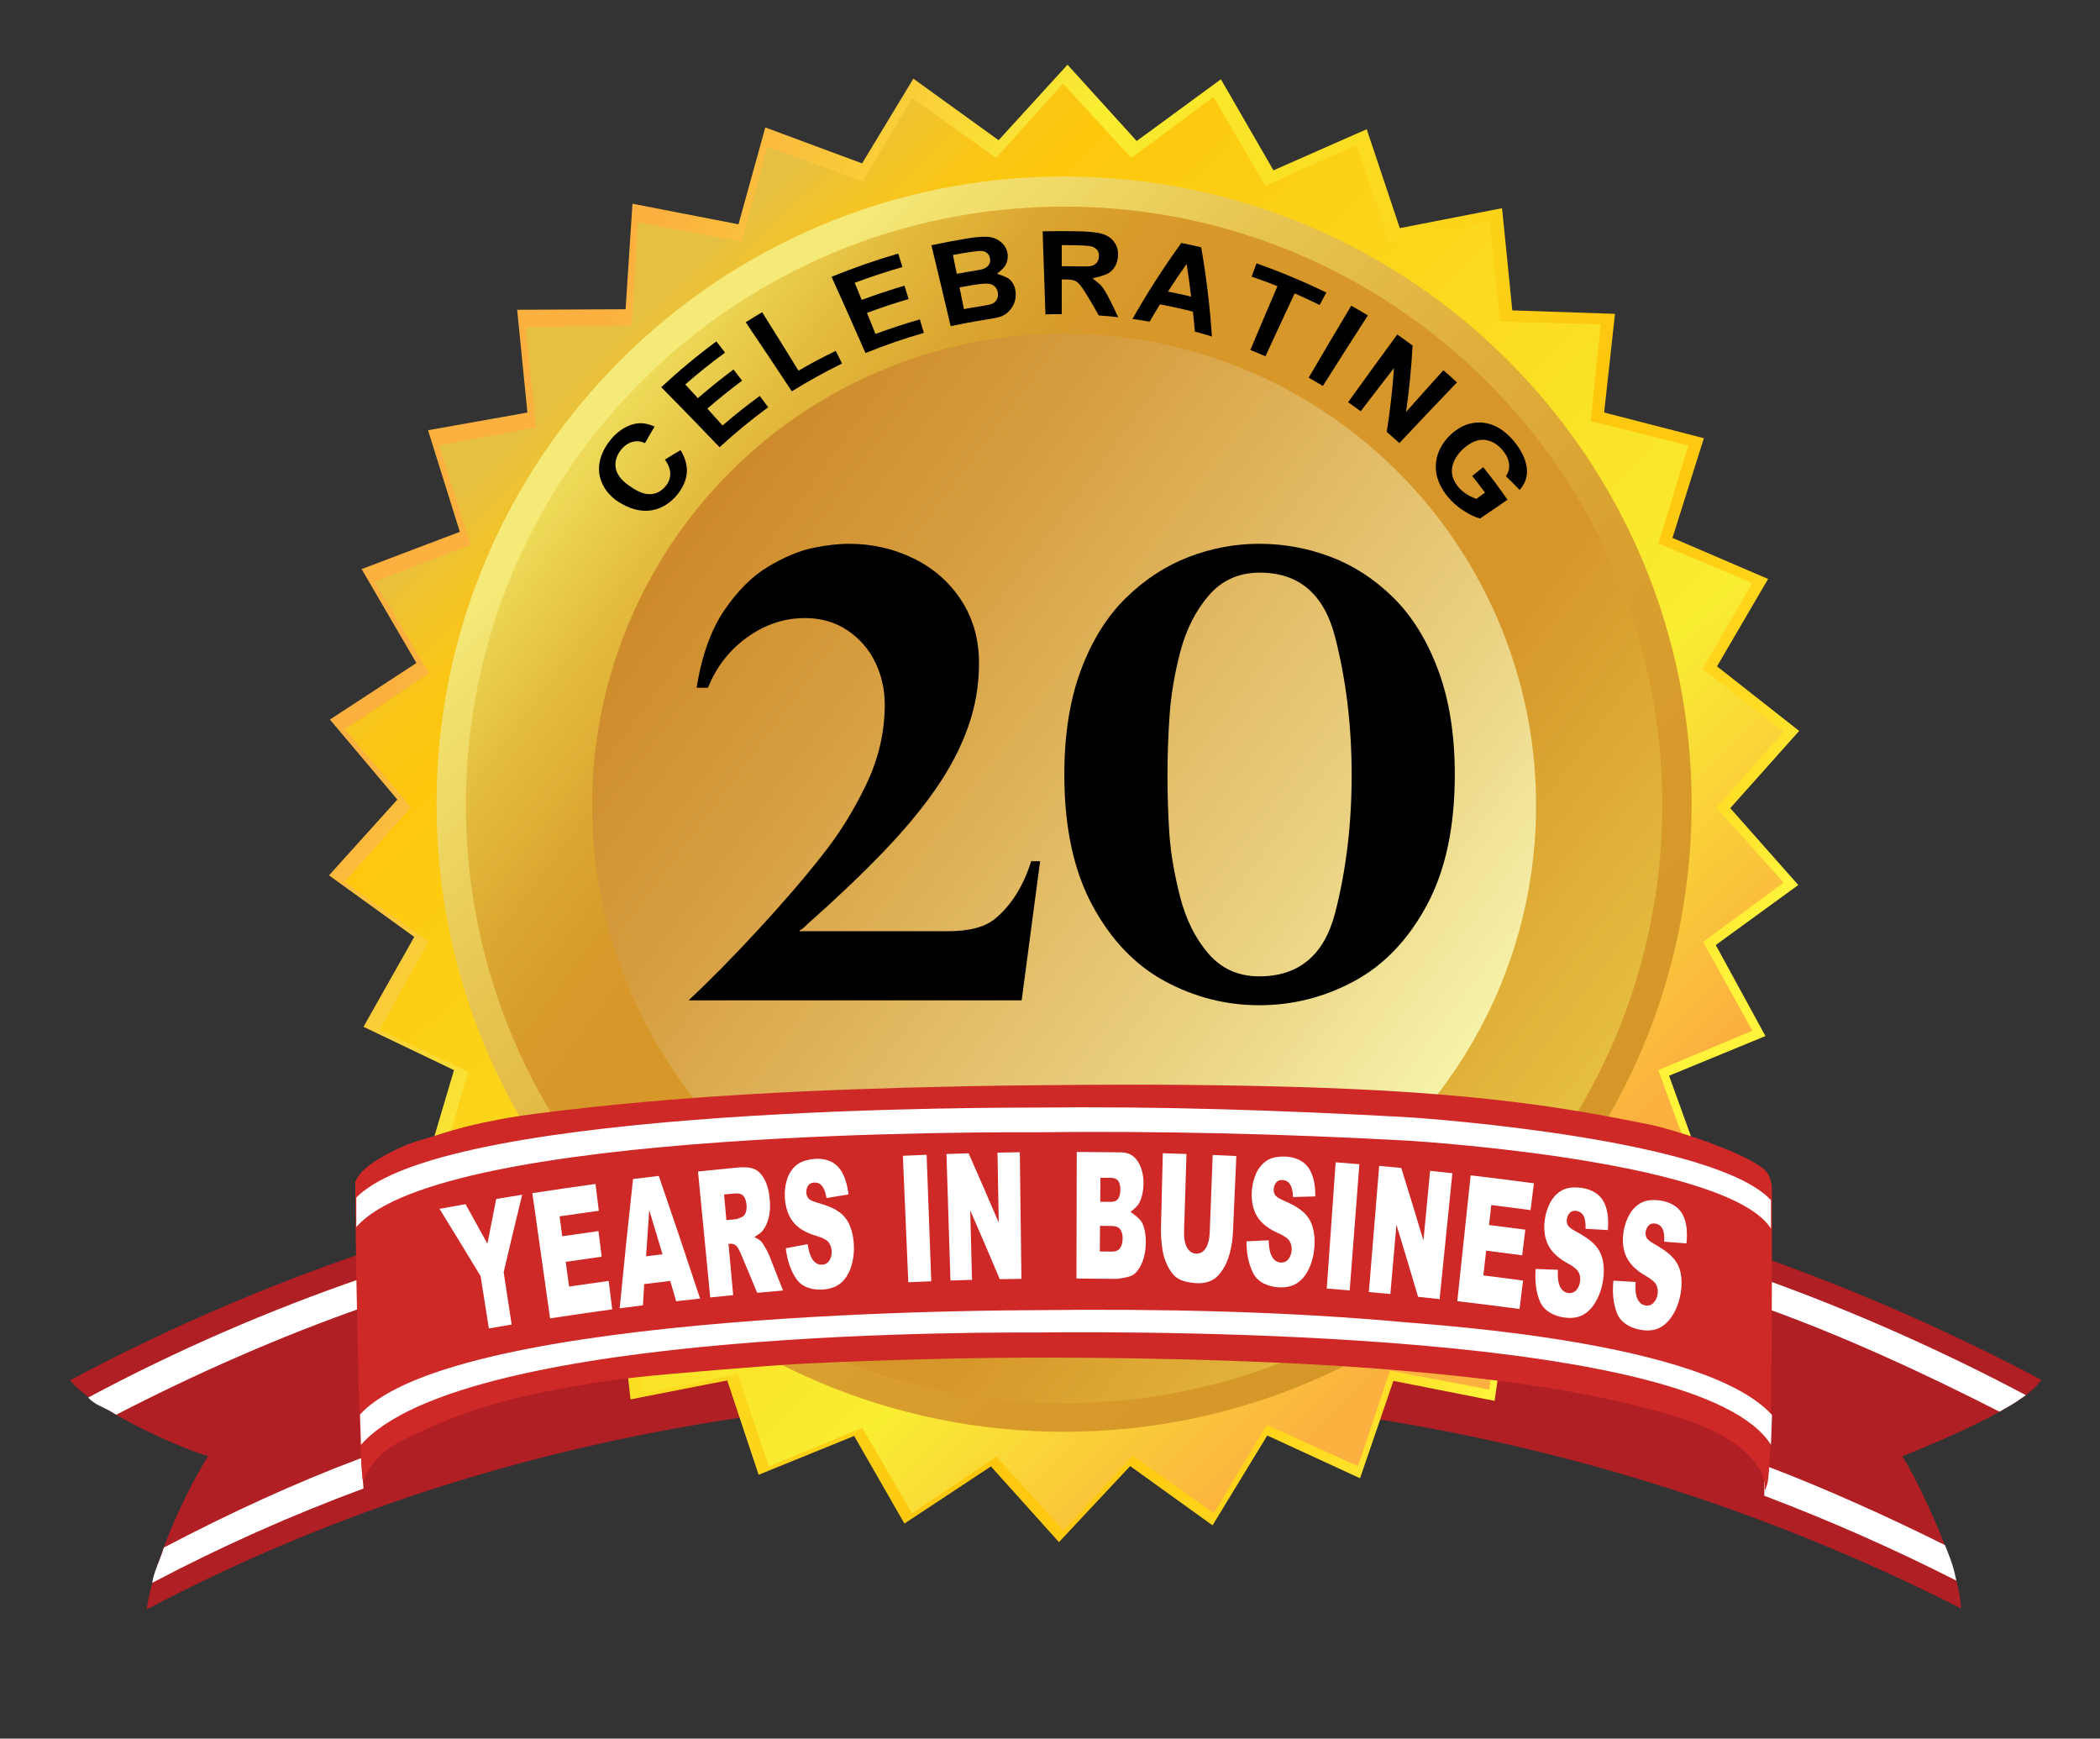 <?xml version="1.0" encoding="utf-8"?>
<!-- Generator: Adobe Illustrator 16.0.0, SVG Export Plug-In . SVG Version: 6.00 Build 0)  -->
<!DOCTYPE svg PUBLIC "-//W3C//DTD SVG 1.1//EN" "http://www.w3.org/Graphics/SVG/1.1/DTD/svg11.dtd">
<svg version="1.1" id="Layer_1" xmlns="http://www.w3.org/2000/svg" xmlns:xlink="http://www.w3.org/1999/xlink" x="0px" y="0px"
	 width="302px" height="250px" viewBox="994.091 727.626 302 250" enable-background="new 994.091 727.626 302 250"
	 xml:space="preserve">
<rect x="994.091" y="727.626" width="302" height="250" fill="#333333" stroke="none"/>
<g>
	<g>
		<path fill="#AF1F24" d="M1287.629,926.016c-42.35-22.403-89.303-34.633-140.549-34.633c-51.664,0-100.315,11.968-142.914,34.713
			c3.824,4.698,17.453,10.374,19.857,10.89c-3.971,6.396-7.972,15.829-8.84,22.061c39.709-20.939,83.884-30.901,131.896-30.901
			c46.438,0,90.287,11.089,129.043,30.763c-0.358-7.215-8.006-21.637-8.496-21.86
			C1267.256,937.132,1285.228,930.355,1287.629,926.016z"/>
		<path fill="#FFFFFF" d="M1285.432,928.239c-12.303-6.508-24.809-12.059-37.617-16.661v4.077
			c11.319,4.062,22.793,9.333,33.824,14.963C1283.314,929.613,1283.14,929.862,1285.432,928.239z"/>
		<path fill="#FFFFFF" d="M1006.781,928.578c0.889,1.091,2.344,1.356,4.024,2.476c11.51-5.955,23.582-11.251,35.562-15.458v-4.253
			C1032.695,916.071,1019.719,921.671,1006.781,928.578z"/>
		<path fill="#FFFFFF" d="M1275.433,954.907c-0.412-1.966-0.718-2.861-1.646-5.112c-8.318-4.141-17.355-8.219-25.973-11.479v4.388
			C1257.238,946.273,1266.447,950.347,1275.433,954.907z"/>
		<path fill="#FFFFFF" d="M1017.661,950.152c-0.583,1.917-1.452,3.472-1.675,5.073c9.882-5.211,20.007-9.724,30.381-13.563
			l-0.352-4.367C1036.314,940.937,1026.98,945.266,1017.661,950.152z"/>
	</g>
	
		<linearGradient id="SVGID_1_" gradientUnits="userSpaceOnUse" x1="-2310.986" y1="-244.266" x2="-2495.096" y2="-349.145" gradientTransform="matrix(1 0.006 -0.006 1 3539.707 1148.669)">
		<stop  offset="0" style="stop-color:#FFF33B"/>
		<stop  offset="0.059" style="stop-color:#FFE029"/>
		<stop  offset="0.13" style="stop-color:#FFD218"/>
		<stop  offset="0.203" style="stop-color:#FEC90F"/>
		<stop  offset="0.281" style="stop-color:#FDC70C"/>
		<stop  offset="0.668" style="stop-color:#F9ED32"/>
		<stop  offset="0.888" style="stop-color:#FBB040"/>
		<stop  offset="1" style="stop-color:#FBB040"/>
	</linearGradient>
	<polygon fill="url(#SVGID_1_)" points="1137.699,747.787 1147.609,736.932 1157.557,747.902 1169.67,739.028 1177.227,752.119 
		1190.637,746.208 1195.396,760.431 1210.101,757.562 1211.574,772.259 1226.342,772.755 1224.783,786.941 1239.123,790.636 
		1234.607,804.97 1248.359,810.876 1241.013,823.442 1252.828,832.729 1242.918,843.831 1252.7,854.885 1240.834,863.514 
		1247.979,876.603 1234.119,882.308 1239.162,896.254 1224.924,899.287 1226.018,914.275 1211.136,914.427 1209.025,929.06 
		1194.477,926.185 1189.677,940.188 1176.336,934.039 1168.467,946.958 1156.617,938.438 1146.379,949.374 1136.595,938.486 
		1124.156,946.702 1116.926,934.105 1103.189,939.688 1098.672,926.122 1084.763,928.847 1083.151,914.354 1068.101,914.146 
		1069.392,899.231 1055.109,895.919 1059.379,881.501 1046.367,875.271 1053.664,862.348 1041.405,853.496 1051.234,842.599 
		1041.535,831.095 1053.974,822.961 1046.092,809.458 1060.221,804.1 1055.645,789.49 1069.938,786.947 1068.463,772.169 
		1084.056,772.095 1085.047,756.92 1100.293,759.88 1104.147,745.952 1118.067,751.12 1125.441,738.937 	"/>
	
		<linearGradient id="SVGID_2_" gradientUnits="userSpaceOnUse" x1="-2433.712" y1="-375.103" x2="-2288.605" y2="-227.564" gradientTransform="matrix(1 -3.000000e-04 3.000000e-04 1 3515.376 1151.61)">
		<stop  offset="0" style="stop-color:#E6C042"/>
		<stop  offset="1.404173e-04" style="stop-color:#E6C042"/>
		<stop  offset="0.041" style="stop-color:#F2C32A"/>
		<stop  offset="0.084" style="stop-color:#FAC616"/>
		<stop  offset="0.129" style="stop-color:#FDC70C"/>
		<stop  offset="0.668" style="stop-color:#F9ED32"/>
		<stop  offset="0.888" style="stop-color:#FBB040"/>
		<stop  offset="1" style="stop-color:#FBB040"/>
	</linearGradient>
	<polygon fill="url(#SVGID_2_)" points="1137.328,750.336 1146.97,739.645 1156.776,750.331 1168.588,741.567 1176.064,754.344 
		1189.164,748.474 1193.908,762.376 1208.293,759.479 1209.823,773.863 1224.289,774.262 1222.846,788.165 1236.91,791.697 
		1232.574,805.763 1246.078,811.465 1238.957,823.815 1250.584,832.841 1240.942,843.772 1250.59,854.538 1239.02,863.061 
		1246.095,875.837 1232.555,881.506 1237.575,895.135 1223.65,898.189 1224.81,912.861 1210.235,913.098 1208.256,927.44 
		1193.99,924.712 1189.373,938.455 1176.272,932.512 1168.642,945.212 1156.986,936.937 1147.023,947.708 1137.377,937.103 
		1125.244,945.223 1118.088,932.929 1104.67,938.478 1100.166,925.219 1086.559,927.97 1084.896,913.786 1070.153,913.671 
		1071.33,899.057 1057.323,895.896 1061.418,881.752 1048.64,875.728 1055.709,863.028 1043.65,854.433 1053.211,843.701 
		1043.646,832.492 1055.778,824.453 1047.979,811.275 1061.783,805.944 1057.215,791.664 1071.198,789.089 1069.668,774.624 
		1084.938,774.458 1085.817,759.592 1100.766,762.399 1104.459,748.737 1118.123,753.716 1125.271,741.739 	"/>
	
		<linearGradient id="SVGID_3_" gradientUnits="userSpaceOnUse" x1="-2320.393" y1="-603.213" x2="-2193.013" y2="-475.834" gradientTransform="matrix(1 0 0 1 3409.971 1388.932)">
		<stop  offset="0" style="stop-color:#F5EA78"/>
		<stop  offset="0.052" style="stop-color:#F2E06E"/>
		<stop  offset="0.232" style="stop-color:#E7C551"/>
		<stop  offset="0.416" style="stop-color:#E0B03C"/>
		<stop  offset="0.603" style="stop-color:#DAA130"/>
		<stop  offset="0.795" style="stop-color:#D7992A"/>
		<stop  offset="1" style="stop-color:#D69629"/>
	</linearGradient>
	<path fill="url(#SVGID_3_)" d="M1056.868,843.258c0-49.844,40.406-90.249,90.249-90.249c49.844,0,90.248,40.404,90.248,90.249
		c0,49.843-40.404,90.249-90.248,90.249C1097.274,933.507,1056.868,893.101,1056.868,843.258z"/>
	
		<linearGradient id="SVGID_4_" gradientUnits="userSpaceOnUse" x1="-2331.082" y1="-596.377" x2="-2193.075" y2="-493.605" gradientTransform="matrix(1 0 0 1 3409.971 1388.932)">
		<stop  offset="0" style="stop-color:#EEDA58"/>
		<stop  offset="0.09" style="stop-color:#E4BD40"/>
		<stop  offset="0.176" style="stop-color:#DCA831"/>
		<stop  offset="0.251" style="stop-color:#D89B2A"/>
		<stop  offset="0.307" style="stop-color:#D79729"/>
		<stop  offset="0.694" style="stop-color:#D69629"/>
		<stop  offset="1" style="stop-color:#E6C042"/>
	</linearGradient>
	<path fill="url(#SVGID_4_)" d="M1061.088,843.362c0-47.513,38.517-86.029,86.028-86.029c47.513,0,86.029,38.517,86.029,86.029
		c0,47.514-38.517,86.03-86.029,86.03C1099.604,929.393,1061.088,890.874,1061.088,843.362z"/>
	
		<linearGradient id="SVGID_5_" gradientUnits="userSpaceOnUse" x1="-2316.685" y1="-585.551" x2="-2207.801" y2="-504.467" gradientTransform="matrix(1 0 0 1 3409.971 1388.932)">
		<stop  offset="0" style="stop-color:#CE8A2A"/>
		<stop  offset="0.238" style="stop-color:#D69D3E"/>
		<stop  offset="0.757" style="stop-color:#EBD384"/>
		<stop  offset="1" style="stop-color:#F7F3AA"/>
	</linearGradient>
	<circle fill="url(#SVGID_5_)" cx="1147.117" cy="843.468" r="67.875"/>
	<g>
		<path d="M1141.016,871.463h-47.896c3.09-2.885,6.451-6.298,10.086-10.242c3.635-3.943,6.658-7.46,9.072-10.551
			c2.413-3.003,4.525-6.38,6.334-10.132c1.812-3.752,2.715-7.614,2.715-11.588c0-2.178-0.457-4.208-1.369-6.092
			c-0.912-1.883-2.244-3.414-3.994-4.591c-1.752-1.177-3.791-1.766-6.114-1.766c-2.974,0-5.738,0.92-8.299,2.759
			c-2.561,1.84-4.444,4.26-5.65,7.262h-1.633c0.735-4.591,2.06-8.299,3.973-11.125s4.032-4.929,6.357-6.312
			c2.323-1.384,4.458-2.273,6.401-2.67c1.941-0.397,3.664-0.597,5.166-0.597c3.354,0,6.467,0.707,9.336,2.119
			s5.149,3.421,6.842,6.026c1.691,2.604,2.539,5.613,2.539,9.026c0,3.18-0.53,6.254-1.59,9.228c-1.06,2.973-2.604,5.923-4.635,8.851
			c-2.031,2.929-4.576,5.982-7.637,9.16c-3.061,3.179-6.666,6.607-10.814,10.286c-0.618,0.618-0.986,0.897-1.104,0.838v0.177h21.322
			c3.147,0,5.444-0.632,6.887-1.897c2.267-1.912,3.958-4.636,5.077-8.167h1.28L1141.016,871.463z"/>
		<path d="M1147.151,839.017c0-5.769,0.794-10.778,2.384-15.032c1.59-4.252,3.745-7.71,6.467-10.374
			c2.723-2.663,5.731-4.628,9.028-5.894c3.296-1.266,6.681-1.898,10.154-1.898c3.531,0,6.953,0.625,10.265,1.876
			c3.311,1.251,6.312,3.201,9.004,5.85c2.693,2.648,4.842,6.113,6.446,10.396c1.604,4.282,2.405,9.308,2.405,15.076
			c0,7.535-1.339,13.789-4.018,18.762c-2.678,4.974-6.157,8.616-10.439,10.926c-4.281,2.312-8.837,3.467-13.663,3.467
			c-4.798,0-9.329-1.155-13.597-3.467c-4.268-2.31-7.741-5.952-10.418-10.926C1148.49,852.805,1147.151,846.551,1147.151,839.017z
			 M1161.984,839.104c0,2.825,0.088,5.6,0.266,8.321c0.177,2.723,0.685,5.738,1.522,9.05c0.839,3.311,2.2,6.062,4.084,8.255
			c1.883,2.193,4.326,3.289,7.328,3.289c5.709,0,9.351-3.062,10.926-9.182c1.574-6.121,2.362-12.699,2.362-19.733
			c0-7.093-0.795-13.722-2.385-19.888c-1.588-6.166-5.194-9.249-10.815-9.249c-3.031,0-5.489,1.104-7.372,3.311
			c-1.884,2.207-3.238,4.886-4.062,8.034c-0.823,3.149-1.338,6.18-1.545,9.094C1162.088,833.321,1161.984,836.221,1161.984,839.104z
			"/>
	</g>
	<g>
		<g>
			<g>
				<path d="M1089.715,793.712c0.893-0.562,1.341-0.833,2.24-1.354c0.635,1.003,1.022,2.2,0.897,3.375
					c-0.119,1.114-0.671,2.175-1.378,3.038c-0.902,1.1-2.141,1.962-3.574,2.214c-1.816,0.319-3.361-0.268-4.818-1.161
					c-1.481-0.908-2.66-2.501-2.83-4.328c-0.156-1.69,0.586-3.328,1.635-4.621c0.875-1.079,2.062-1.979,3.455-2.3
					c0.906-0.208,1.873-0.072,2.885,0.394c-0.57,0.942-0.846,1.42-1.383,2.382c-0.609-0.293-1.219-0.354-1.827-0.176
					c-0.607,0.178-1.145,0.548-1.597,1.107c-0.649,0.802-0.914,1.664-0.798,2.559c0.117,0.894,0.789,1.838,1.95,2.626
					c0.939,0.637,1.925,1.285,3.121,1.212c0.839-0.053,1.568-0.468,2.145-1.175c0.424-0.52,0.637-1.089,0.645-1.723
					C1090.493,795.146,1090.238,794.458,1089.715,793.712z"/>
				<path d="M1097.576,791.935c-2.769-2.893-5.564-5.771-8.389-8.634c2.515-2.339,5.148-4.528,7.93-6.584
					c0.498,0.646,0.746,0.971,1.241,1.619c-1.979,1.438-3.887,2.964-5.714,4.572c0.723,0.788,1.083,1.183,1.804,1.972
					c1.66-1.434,3.364-2.806,5.127-4.125c0.495,0.644,0.742,0.965,1.236,1.608c-1.72,1.286-3.38,2.621-4.999,4.018
					c0.878,0.968,1.316,1.453,2.189,2.423c1.729-1.484,3.504-2.896,5.348-4.248c0.488,0.652,0.729,0.978,1.216,1.631
					C1102.116,787.98,1099.797,789.89,1097.576,791.935z"/>
				<path d="M1107.961,783.896c-2.185-3.318-4.393-6.629-6.625-9.93c0.937-0.595,1.408-0.883,2.361-1.444
					c1.757,2.798,3.498,5.601,5.225,8.409c1.74-1.021,3.527-1.97,5.354-2.846c0.367,0.726,0.55,1.088,0.915,1.812
					C1112.705,781.118,1110.306,782.446,1107.961,783.896z"/>
				<path d="M1118.561,778.392c-1.609-3.66-3.237-7.315-4.885-10.966c3.138-1.277,6.322-2.388,9.592-3.339
					c0.238,0.774,0.357,1.162,0.594,1.938c-2.318,0.676-4.595,1.426-6.854,2.26c0.403,0.985,0.604,1.479,1.006,2.464
					c2.026-0.75,4.069-1.43,6.147-2.048c0.24,0.771,0.36,1.156,0.599,1.929c-2.024,0.583-4.022,1.249-5.986,1.992
					c0.488,1.207,0.732,1.812,1.218,3.021c2.103-0.774,4.222-1.469,6.381-2.091c0.231,0.775,0.347,1.165,0.577,1.94
					C1124.09,776.314,1121.306,777.277,1118.561,778.392z"/>
				<path d="M1128.034,762.889c1.788-0.38,3.579-0.717,5.386-1.013c1.479-0.229,2.539-0.259,3.166-0.136s1.174,0.412,1.638,0.863
					c0.463,0.451,0.721,0.99,0.782,1.611c0.059,0.572-0.061,1.105-0.347,1.602c-0.287,0.495-1.18,1.163-1.18,1.163
					c0.009,0.043,1.399,0.412,1.868,0.871c0.47,0.458,0.729,1.047,0.796,1.762c0.079,0.866-0.113,1.618-0.556,2.264
					c-0.443,0.646-0.988,1.075-1.646,1.296c-0.457,0.153-1.539,0.327-3.236,0.607c-1.306,0.215-2.604,0.465-3.896,0.75
					C1129.896,770.647,1128.97,766.768,1128.034,762.889z M1131.133,764.288c0.221,1.084,0.332,1.626,0.552,2.711
					c0.674-0.127,1.011-0.187,1.688-0.299c1.014-0.168,1.643-0.268,1.877-0.33c0.43-0.112,0.754-0.302,0.972-0.562
					c0.217-0.261,0.301-0.587,0.248-0.98c-0.048-0.35-0.189-0.621-0.427-0.812c-0.239-0.191-0.512-0.294-0.815-0.307
					c-0.306-0.014-1.162,0.072-2.563,0.309C1132.049,764.119,1131.743,764.174,1131.133,764.288z M1132.082,768.949
					c0.252,1.25,0.379,1.876,0.629,3.126c0.886-0.166,1.33-0.242,2.219-0.381c0.975-0.152,1.597-0.275,1.863-0.396
					s0.479-0.313,0.636-0.581c0.157-0.269,0.215-0.589,0.167-0.966c-0.049-0.388-0.193-0.693-0.436-0.917
					c-0.242-0.226-0.545-0.362-0.906-0.409c-0.362-0.047-1.082,0-2.155,0.173C1133.289,768.729,1132.887,768.799,1132.082,768.949z"
					/>
				<path d="M1144.436,772.83c-0.135-3.979-0.27-7.959-0.406-11.938c1.941-0.045,3.876-0.042,5.818,0.011
					c1.486,0.053,2.542,0.232,3.158,0.492c0.616,0.259,1.102,0.674,1.451,1.237c0.349,0.562,0.478,1.214,0.399,1.948
					c-0.099,0.931-0.474,1.647-1.106,2.166c-0.634,0.518-2.543,0.897-2.543,0.898c-0.008,0.033,0.945,0.696,1.267,1.082
					s0.743,1.068,1.237,2.051c0.492,0.981,0.729,1.475,1.184,2.461c-1.117-0.123-1.678-0.173-2.797-0.254
					c-0.602-1.085-0.913-1.625-1.564-2.698c-0.586-0.969-1.008-1.571-1.234-1.814c-0.225-0.243-0.469-0.413-0.729-0.509
					s-0.683-0.149-1.265-0.153c-0.208-0.001-0.312-0.002-0.521-0.002c0,1.662-0.001,3.324-0.001,4.986
					C1145.844,772.792,1145.375,772.801,1144.436,772.83z M1146.783,765.9c0.77,0,1.152,0.005,1.92,0.022
					c1.174,0.027,1.92,0.027,2.245-0.035s0.595-0.206,0.811-0.433s0.339-0.536,0.366-0.932c0.026-0.379-0.054-0.69-0.244-0.934
					c-0.188-0.243-0.461-0.419-0.81-0.522c-0.246-0.072-0.974-0.142-2.18-0.172c-0.843-0.021-1.265-0.026-2.108-0.026
					C1146.784,764.081,1146.784,764.688,1146.783,765.9z"/>
				<path d="M1168.377,776.013c-0.978-0.299-1.469-0.44-2.455-0.705c-0.098-1.149-0.153-1.725-0.28-2.875
					c-1.566-0.397-3.146-0.744-4.737-1.041c-0.607,0.989-0.902,1.486-1.48,2.484c-0.985-0.17-1.48-0.247-2.473-0.385
					c2.133-3.766,4.469-7.399,7.025-10.929c1.146,0.231,1.719,0.356,2.857,0.628C1167.576,767.446,1168.09,771.708,1168.377,776.013
					z M1165.387,770.284c-0.184-1.572-0.4-3.143-0.651-4.708c-0.923,1.309-1.815,2.634-2.677,3.978
					C1163.396,769.817,1164.062,769.964,1165.387,770.284z"/>
				<path d="M1173.903,777.952c1.287-3.062,2.585-6.119,3.897-9.176c-1.228-0.489-2.467-0.948-3.719-1.377
					c0.282-0.761,0.424-1.142,0.707-1.902c3.443,1.215,6.777,2.607,10.039,4.195c-0.384,0.718-0.574,1.077-0.958,1.795
					c-1.181-0.586-2.377-1.145-3.588-1.674c-1.415,3.012-2.815,6.027-4.205,9.046
					C1175.213,778.481,1174.778,778.301,1173.903,777.952z"/>
				<path d="M1182.287,781.937c2.02-3.458,4.062-6.909,6.125-10.352c0.965,0.542,1.444,0.819,2.393,1.394
					c-2.182,3.374-4.338,6.756-6.471,10.146C1183.523,782.636,1183.113,782.396,1182.287,781.937z"/>
				<path d="M1187.959,785.468c2.332-3.257,4.69-6.504,7.074-9.742c0.891,0.619,1.331,0.936,2.203,1.586
					c-0.175,3.202-0.486,6.375-0.941,9.55c1.777-2.004,3.567-4.002,5.369-5.995c0.793,0.685,1.185,1.033,1.957,1.745
					c-2.791,2.898-5.553,5.811-8.287,8.734c-0.718-0.657-1.082-0.979-1.817-1.607c0.481-3.055,0.829-6.107,1.045-9.192
					c-1.608,2.066-3.206,4.139-4.792,6.215C1189.051,786.231,1188.688,785.973,1187.959,785.468z"/>
				<path d="M1205.803,796.066c0.635-0.506,0.953-0.759,1.589-1.264c1.225,1.518,2.389,3.082,3.491,4.685
					c-1.315,0.896-2.627,1.793-3.934,2.694c-0.734-0.172-1.539-0.562-2.427-1.147s-1.638-1.254-2.261-2.023
					c-0.76-0.938-1.266-1.893-1.521-2.898c-0.254-1.006-0.229-2.028,0.093-3.076c0.343-1.114,1.035-2.111,1.877-2.908
					c0.854-0.808,1.93-1.452,3.112-1.659c1.107-0.195,2.199-0.068,3.206,0.386c1.139,0.512,2.109,1.377,2.877,2.334
					c0.87,1.084,1.618,2.396,1.762,3.792c0.121,1.169-0.241,2.212-1.037,3.097c-0.779-0.812-1.174-1.21-1.974-1.984
					c0.376-0.529,0.53-1.114,0.455-1.753c-0.076-0.64-0.354-1.267-0.841-1.869c-0.751-0.935-1.636-1.465-2.618-1.589
					c-0.981-0.124-1.979,0.298-2.995,1.163c-0.894,0.763-1.635,1.816-1.756,3.001c-0.091,0.885,0.21,1.733,0.878,2.557
					c0.312,0.384,0.703,0.73,1.177,1.044c0.475,0.313,0.963,0.548,1.473,0.704c0.486-0.36,0.73-0.54,1.22-0.899
					C1206.928,797.479,1206.558,797.002,1205.803,796.066z"/>
			</g>
		</g>
	</g>
	<path fill="#CE2827" d="M1046.314,940.634c-0.625-0.91-1.221-42.9-1.126-43.108c0.613-1.341,1.878-2.326,3.122-3.103
		c1.281-0.802,2.674-1.503,4.052-2.093c1.438-0.613,2.958-0.953,4.44-1.441c2.998-0.987,6.064-1.735,9.16-2.313
		c1.752-0.327,3.513-0.594,5.278-0.819c20.074-2.575,40.501-3.497,60.753-3.913c5.905-0.122,11.811-0.188,17.717-0.225
		c6.471-0.04,12.94-0.039,19.411,0.061c6.311,0.096,12.621,0.241,18.927,0.519c6.197,0.272,12.393,0.677,18.566,1.304
		c3.518,0.357,7.028,0.781,10.527,1.293c4.766,0.694,9.5,1.582,14.222,2.545c3.327,0.678,12.757,3.686,16.136,6.188
		c0.494,0.366,0.789,0.736,1.043,1.298c0.457,1.019,0.375,1.987,0.375,3.074c0,8.041,0.024,33.996-0.42,39.073
		c-0.049,0.56-0.103,1.248-0.188,1.76c-0.071,0.426-0.253,0.767-0.372,1.159c-0.122-0.156-0.058-0.498-0.063-0.726
		c-0.011-0.342-0.082-0.534-0.17-0.854c-0.16-0.584-0.336-1.104-0.654-1.59c-3.531-5.403-11.896-7.498-17.521-8.931
		c-7.448-1.896-15.653-3.148-23.271-4.025c-6.107-0.703-12.885-1.294-19.018-1.688c-6.093-0.391-22.598-1.314-46.285-1.229
		c-12.674,0.046-27.184,0.639-31.746,0.882c-4.559,0.244-18.729,1.409-23.269,1.905c-4.53,0.495-9.019,1.23-13.491,2.124
		c-0.539,0.106-1.08,0.207-1.619,0.324c-3.227,0.709-6.42,1.58-9.545,2.677c-3.127,1.097-6.541,2.589-9.513,4.083
		C1047.649,936.919,1046.418,940.245,1046.314,940.634"/>
	<g>
		<g>
			<g>
				<path fill="#FFFFFF" d="M1057.293,901.447c1.248-0.228,2.498-0.451,3.748-0.67c1.055,1.891,2.103,3.784,3.145,5.682
					c0.416-2.146,0.837-4.29,1.266-6.433c1.245-0.206,2.49-0.409,3.736-0.604c-0.912,3.707-1.8,7.419-2.664,11.138
					c0.382,2.51,0.766,5.019,1.146,7.528c-1.311,0.219-1.965,0.33-3.273,0.558c-0.396-2.507-0.796-5.014-1.193-7.521
					C1061.252,907.887,1059.282,904.66,1057.293,901.447z"/>
				<path fill="#FFFFFF" d="M1070.651,899.192c3.022-0.463,6.047-0.905,9.077-1.322c0.16,1.285,0.318,2.569,0.479,3.854
					c-1.883,0.256-3.764,0.524-5.644,0.803c0.155,1.146,0.231,1.719,0.387,2.865c1.735-0.254,3.472-0.502,5.208-0.743
					c0.154,1.227,0.307,2.454,0.461,3.681c-1.725,0.239-3.449,0.485-5.172,0.738c0.16,1.186,0.32,2.369,0.48,3.553
					c1.897-0.279,3.798-0.55,5.699-0.809c0.168,1.362,0.338,2.725,0.508,4.087c-2.982,0.41-5.96,0.843-8.937,1.3
					C1072.35,911.196,1071.5,905.194,1070.651,899.192z"/>
				<path fill="#FFFFFF" d="M1090.478,911.812c-1.25,0.147-2.499,0.299-3.747,0.456c-0.071,1.219-0.105,1.83-0.176,3.049
					c-1.116,0.141-2.232,0.287-3.348,0.437c0.598-6.201,1.237-12.397,1.92-18.591c1.233-0.153,2.468-0.305,3.703-0.449
					c2.019,5.864,4,11.742,5.938,17.634c-1.147,0.126-2.293,0.255-3.438,0.389C1090.99,913.567,1090.819,912.982,1090.478,911.812z
					 M1089.367,907.983c-0.633-2.12-1.27-4.239-1.91-6.356c-0.154,2.215-0.306,4.429-0.453,6.644
					C1087.949,908.153,1088.422,908.097,1089.367,907.983z"/>
				<path fill="#FFFFFF" d="M1096.229,914.19c-0.586-6.037-1.173-12.073-1.759-18.109c1.888-0.2,3.776-0.39,5.666-0.569
					c1.051-0.101,1.866-0.024,2.446,0.223s1.071,0.758,1.476,1.533c0.403,0.775,0.649,1.74,0.741,2.895
					c0.08,1.007,0.019,1.886-0.181,2.639c-0.198,0.752-0.504,1.375-0.915,1.869c-0.262,0.313-1.113,0.823-1.113,0.823
					c0,0.043,0.725,0.385,0.924,0.59c0.134,0.138,0.338,0.438,0.61,0.905s0.457,0.829,0.558,1.086
					c0.675,1.705,1.347,3.411,2.015,5.119c-1.239,0.105-2.479,0.214-3.717,0.329c-0.741-1.794-1.489-3.585-2.243-5.374
					c-0.288-0.695-0.53-1.145-0.727-1.338c-0.26-0.257-0.55-0.371-0.854-0.341c-0.118,0.012-0.177,0.018-0.295,0.028
					c0.223,2.452,0.445,4.903,0.668,7.355C1098.209,913.982,1097.549,914.051,1096.229,914.19z M1098.551,903.072
					c0.565-0.057,0.849-0.084,1.414-0.139c0.153-0.015,0.447-0.137,0.869-0.332c0.209-0.098,0.381-0.302,0.496-0.62
					c0.114-0.318,0.155-0.676,0.123-1.072c-0.051-0.585-0.201-1.023-0.451-1.315s-0.685-0.41-1.301-0.351
					c-0.593,0.058-0.89,0.086-1.483,0.146C1098.328,900.616,1098.439,901.845,1098.551,903.072z"/>
				<path fill="#FFFFFF" d="M1107.094,907.117c1.256-0.237,1.885-0.354,3.144-0.586c0.13,0.862,0.314,1.514,0.556,1.95
					c0.392,0.708,0.904,1.04,1.539,0.994c0.473-0.035,0.824-0.248,1.058-0.643c0.231-0.394,0.333-0.839,0.302-1.334
					c-0.029-0.471-0.179-0.884-0.447-1.237c-0.27-0.354-0.863-0.668-1.777-0.931c-1.232-0.353-2.486-0.956-3.293-1.963
					c-0.766-0.953-1.129-2.21-1.209-3.426c-0.062-0.925,0.027-1.827,0.292-2.683c0.266-0.856,0.71-1.547,1.334-2.073
					c0.625-0.526,1.53-0.818,2.661-0.916c1.184-0.104,2.471,0.203,3.301,1.072c0.996,1.041,1.389,2.613,1.556,4.035
					c-1.265,0.205-1.896,0.31-3.161,0.521c-0.136-0.812-0.352-1.394-0.647-1.747c-0.295-0.352-0.683-0.511-1.161-0.477
					c-0.393,0.028-0.682,0.188-0.861,0.48s-0.256,0.636-0.229,1.031c0.02,0.289,0.126,0.544,0.299,0.762
					c0.176,0.222,0.585,0.412,1.176,0.585c1.126,0.33,2.293,0.688,3.262,1.385c0.664,0.477,1.17,1.141,1.504,1.924
					s0.529,1.671,0.586,2.662c0.066,1.165-0.063,2.251-0.387,3.259c-0.321,1.007-0.808,1.787-1.455,2.34
					c-0.648,0.554-1.502,0.854-2.519,0.941c-1.434,0.122-3.03-0.244-3.893-1.495
					C1107.729,910.254,1107.278,908.678,1107.094,907.117z"/>
				<path fill="#FFFFFF" d="M1123.931,893.822c1.139-0.054,2.276-0.104,3.416-0.148c0.222,6.062,0.446,12.126,0.669,18.188
					c-1.321,0.053-1.981,0.082-3.303,0.145C1124.453,905.944,1124.191,899.884,1123.931,893.822z"/>
				<path fill="#FFFFFF" d="M1130.2,893.565c1.273-0.044,1.91-0.064,3.185-0.1c1.466,3.313,2.912,6.637,4.338,9.968
					c-0.062-3.356-0.123-6.712-0.184-10.069c1.285-0.024,1.928-0.036,3.213-0.054c0.075,6.067,0.15,12.134,0.226,18.201
					c-1.243,0.017-1.865,0.026-3.108,0.052c-1.396-3.307-2.813-6.605-4.253-9.895c0.086,3.33,0.172,6.66,0.259,9.99
					c-1.24,0.035-1.86,0.056-3.101,0.099C1130.584,905.694,1130.392,899.63,1130.2,893.565z"/>
				<path fill="#FFFFFF" d="M1148.939,893.268c2.128,0.009,4.256,0.028,6.384,0.058c1.064,0.018,1.884,0.47,2.427,1.349
					c0.594,0.961,0.817,2.125,0.787,3.246c-0.029,1.067-0.242,1.993-0.658,2.755c-0.276,0.508-1.193,1.193-1.193,1.193
					c0.004,0.085,1.339,0.881,1.689,1.655c0.353,0.774,0.515,1.74,0.489,2.898c-0.02,0.942-0.167,1.789-0.44,2.536
					s-0.64,1.335-1.094,1.765c-0.281,0.267-0.703,0.458-1.263,0.572c-0.746,0.151-1.239,0.229-1.481,0.225
					c-1.897-0.028-3.795-0.044-5.692-0.05C1148.909,905.402,1148.922,899.335,1148.939,893.268z M1152.317,900.428
					c0.586,0.006,0.878,0.009,1.464,0.017c0.525,0.007,0.893-0.139,1.103-0.438c0.209-0.299,0.319-0.734,0.327-1.306
					c0.007-0.529-0.09-0.945-0.293-1.247c-0.202-0.301-0.562-0.455-1.074-0.462c-0.598-0.007-0.896-0.01-1.496-0.016
					C1152.338,898.127,1152.328,899.277,1152.317,900.428z M1152.254,907.579c0.679,0.008,1.017,0.012,1.694,0.021
					c0.572,0.008,0.978-0.158,1.218-0.498c0.239-0.34,0.363-0.799,0.373-1.379c0.008-0.538-0.103-0.972-0.332-1.303
					c-0.229-0.331-0.636-0.5-1.222-0.509c-0.679-0.009-1.019-0.013-1.698-0.019C1152.276,905.121,1152.265,906.351,1152.254,907.579
					z"/>
				<path fill="#FFFFFF" d="M1168.488,893.703c1.133,0.048,2.268,0.099,3.4,0.153c-0.161,3.611-0.32,7.222-0.481,10.833
					c-0.047,1.074-0.192,2.084-0.431,3.029c-0.24,0.944-0.586,1.765-1.037,2.46s-0.914,1.178-1.384,1.447
					c-0.656,0.375-1.433,0.548-2.329,0.514c-0.52-0.021-1.083-0.104-1.692-0.249c-0.608-0.146-1.114-0.408-1.517-0.789
					s-0.766-0.916-1.091-1.604c-0.325-0.688-0.542-1.394-0.651-2.116c-0.175-1.163-0.253-2.191-0.23-3.084
					c0.091-3.614,0.181-7.229,0.271-10.842c1.135,0.031,2.268,0.066,3.402,0.105c-0.115,3.699-0.231,7.397-0.348,11.097
					c-0.031,0.992,0.108,1.772,0.416,2.342s0.748,0.864,1.325,0.888c0.572,0.021,1.03-0.235,1.375-0.771s0.539-1.309,0.577-2.315
					C1168.207,901.099,1168.347,897.4,1168.488,893.703z"/>
				<path fill="#FFFFFF" d="M1173.352,906.124c1.273-0.066,1.912-0.099,3.188-0.156c0.021,0.872,0.125,1.542,0.312,2.008
					c0.301,0.756,0.769,1.153,1.403,1.193c0.473,0.029,0.849-0.135,1.127-0.494c0.277-0.359,0.434-0.787,0.463-1.282
					c0.029-0.471-0.068-0.9-0.293-1.288c-0.224-0.388-0.771-0.778-1.647-1.162c-1.18-0.518-2.346-1.285-3.022-2.391
					c-0.64-1.047-0.846-2.34-0.775-3.562c0.053-0.925,0.251-1.808,0.62-2.621c0.368-0.812,0.894-1.438,1.578-1.876
					c0.684-0.438,1.616-0.604,2.75-0.55c1.192,0.06,2.427,0.537,3.142,1.508c0.855,1.165,1.055,2.774,1.047,4.212
					c-1.279,0.032-1.92,0.052-3.199,0.092c-0.035-0.823-0.178-1.431-0.428-1.819s-0.613-0.599-1.092-0.629
					c-0.395-0.024-0.699,0.096-0.913,0.361c-0.215,0.265-0.332,0.595-0.354,0.991c-0.016,0.289,0.059,0.557,0.203,0.797
					c0.147,0.242,0.53,0.487,1.095,0.738c1.077,0.479,2.189,0.994,3.063,1.813c0.6,0.562,1.02,1.289,1.254,2.109
					c0.236,0.821,0.32,1.729,0.254,2.72c-0.078,1.165-0.34,2.224-0.783,3.18c-0.444,0.956-1.021,1.663-1.732,2.125
					c-0.711,0.461-1.593,0.645-2.612,0.594c-1.444-0.072-2.977-0.654-3.675-2.008C1173.598,909.323,1173.344,907.7,1173.352,906.124
					z"/>
				<path fill="#FFFFFF" d="M1186.172,894.755c1.138,0.088,2.273,0.179,3.41,0.274c-0.465,6.048-0.93,12.097-1.392,18.145
					c-1.319-0.111-1.979-0.164-3.299-0.267C1185.318,906.856,1185.746,900.806,1186.172,894.755z"/>
				<path fill="#FFFFFF" d="M1192.432,895.276c1.271,0.114,1.904,0.173,3.176,0.295c1.083,3.474,2.145,6.951,3.188,10.437
					c0.317-3.341,0.638-6.681,0.957-10.021c1.281,0.134,1.922,0.203,3.203,0.345c-0.612,6.033-1.225,12.067-1.836,18.102
					c-1.238-0.138-1.858-0.204-3.098-0.334c-1.016-3.457-2.052-6.908-3.109-10.353c-0.291,3.317-0.582,6.636-0.875,9.952
					c-1.236-0.119-1.854-0.176-3.093-0.288C1191.44,907.367,1191.936,901.322,1192.432,895.276z"/>
				<path fill="#FFFFFF" d="M1205.586,896.633c3.035,0.356,6.065,0.738,9.095,1.143c-0.159,1.285-0.317,2.57-0.476,3.854
					c-1.882-0.253-3.766-0.497-5.65-0.73c-0.129,1.149-0.194,1.725-0.324,2.874c1.739,0.217,3.477,0.44,5.214,0.671
					c-0.149,1.229-0.3,2.455-0.451,3.684c-1.726-0.229-3.45-0.451-5.179-0.667c-0.133,1.188-0.268,2.375-0.4,3.562
					c1.902,0.235,3.806,0.48,5.705,0.738c-0.168,1.362-0.337,2.726-0.505,4.088c-2.98-0.399-5.965-0.774-8.95-1.126
					C1204.305,908.693,1204.946,902.663,1205.586,896.633z"/>
				<path fill="#FFFFFF" d="M1214.935,910.095c1.278,0.042,1.917,0.064,3.196,0.115c-0.047,0.87,0.005,1.548,0.154,2.027
					c0.241,0.779,0.678,1.215,1.309,1.31c0.47,0.069,0.857-0.062,1.165-0.396c0.306-0.334,0.493-0.747,0.562-1.238
					c0.064-0.467,0.001-0.902-0.191-1.309c-0.191-0.406-0.711-0.842-1.556-1.299c-1.139-0.616-2.243-1.48-2.833-2.642
					c-0.558-1.095-0.664-2.401-0.5-3.614c0.125-0.918,0.391-1.78,0.822-2.56c0.432-0.778,1.005-1.357,1.723-1.734
					c0.717-0.378,1.66-0.466,2.788-0.313c1.188,0.16,2.382,0.742,3.021,1.771c0.764,1.229,0.839,2.853,0.719,4.288
					c-1.281-0.077-1.922-0.114-3.203-0.184c0.028-0.824-0.065-1.439-0.286-1.85c-0.219-0.409-0.566-0.65-1.042-0.72
					c-0.392-0.059-0.704,0.035-0.939,0.28c-0.234,0.246-0.377,0.565-0.431,0.959c-0.037,0.288,0.016,0.561,0.142,0.812
					c0.128,0.255,0.491,0.53,1.034,0.83c1.041,0.569,2.11,1.177,2.92,2.067c0.556,0.613,0.918,1.372,1.09,2.211
					c0.171,0.84,0.185,1.75,0.042,2.731c-0.167,1.154-0.513,2.188-1.029,3.102c-0.519,0.915-1.149,1.571-1.896,1.971
					c-0.746,0.398-1.641,0.506-2.654,0.368c-1.439-0.194-2.922-0.906-3.516-2.314
					C1214.934,913.307,1214.805,911.667,1214.935,910.095z"/>
				<path fill="#FFFFFF" d="M1226.116,911.775c1.278,0.071,1.917,0.109,3.196,0.189c-0.064,0.87-0.027,1.547,0.112,2.031
					c0.226,0.784,0.653,1.23,1.282,1.34c0.468,0.081,0.859-0.042,1.172-0.369c0.313-0.327,0.511-0.735,0.589-1.226
					c0.073-0.465,0.02-0.902-0.164-1.312c-0.185-0.41-0.694-0.858-1.529-1.334c-1.126-0.644-2.213-1.531-2.778-2.706
					c-0.535-1.108-0.615-2.416-0.425-3.626c0.145-0.916,0.429-1.771,0.876-2.54c0.448-0.769,1.033-1.334,1.76-1.695
					c0.726-0.36,1.672-0.426,2.797-0.248c1.187,0.188,2.369,0.797,2.985,1.841c0.739,1.247,0.78,2.87,0.63,4.304
					c-1.279-0.107-1.92-0.158-3.199-0.256c0.045-0.823-0.037-1.442-0.248-1.856c-0.211-0.415-0.555-0.663-1.028-0.744
					c-0.39-0.066-0.706,0.02-0.946,0.259c-0.24,0.24-0.391,0.558-0.451,0.949c-0.043,0.286,0.004,0.561,0.125,0.813
					c0.123,0.258,0.48,0.542,1.02,0.854c1.027,0.595,2.087,1.227,2.877,2.136c0.543,0.625,0.89,1.394,1.043,2.235
					c0.154,0.843,0.148,1.753-0.016,2.732c-0.191,1.148-0.557,2.175-1.094,3.077s-1.183,1.544-1.938,1.927
					c-0.754,0.382-1.652,0.468-2.665,0.307c-1.437-0.229-2.904-0.974-3.468-2.396
					C1226.047,914.986,1225.953,913.346,1226.116,911.775z"/>
			</g>
		</g>
	</g>
	<path fill="#FFFFFF" d="M1045.33,904.074c12.387-14.373,94.721-13.602,97.832-13.637c17.786-0.199,34.952,0.209,52.715,1.169
		c5.148,0.278,46.969,3.29,52.896,12.684v-4.09c-7.931-8.594-47.872-11.692-53.022-11.971c-17.762-0.96-34.719-1.541-52.506-1.342
		c-3.108,0.035-84.776-0.43-97.914,12.943V904.074L1045.33,904.074z"/>
	<path fill="#FFFFFF" d="M1046.002,935.382c15-17.022,94.017-16.118,97.125-16.152c17.787-0.2,95.475-0.155,105.645,16.152
		l0.15-4.294c-9.444-10.455-47.659-12.867-52.797-13.333c-17.516-1.59-34.97-1.939-52.756-1.739
		c-3.109,0.035-83.682-0.122-97.507,15.008L1046.002,935.382z"/>
</g>
</svg>
